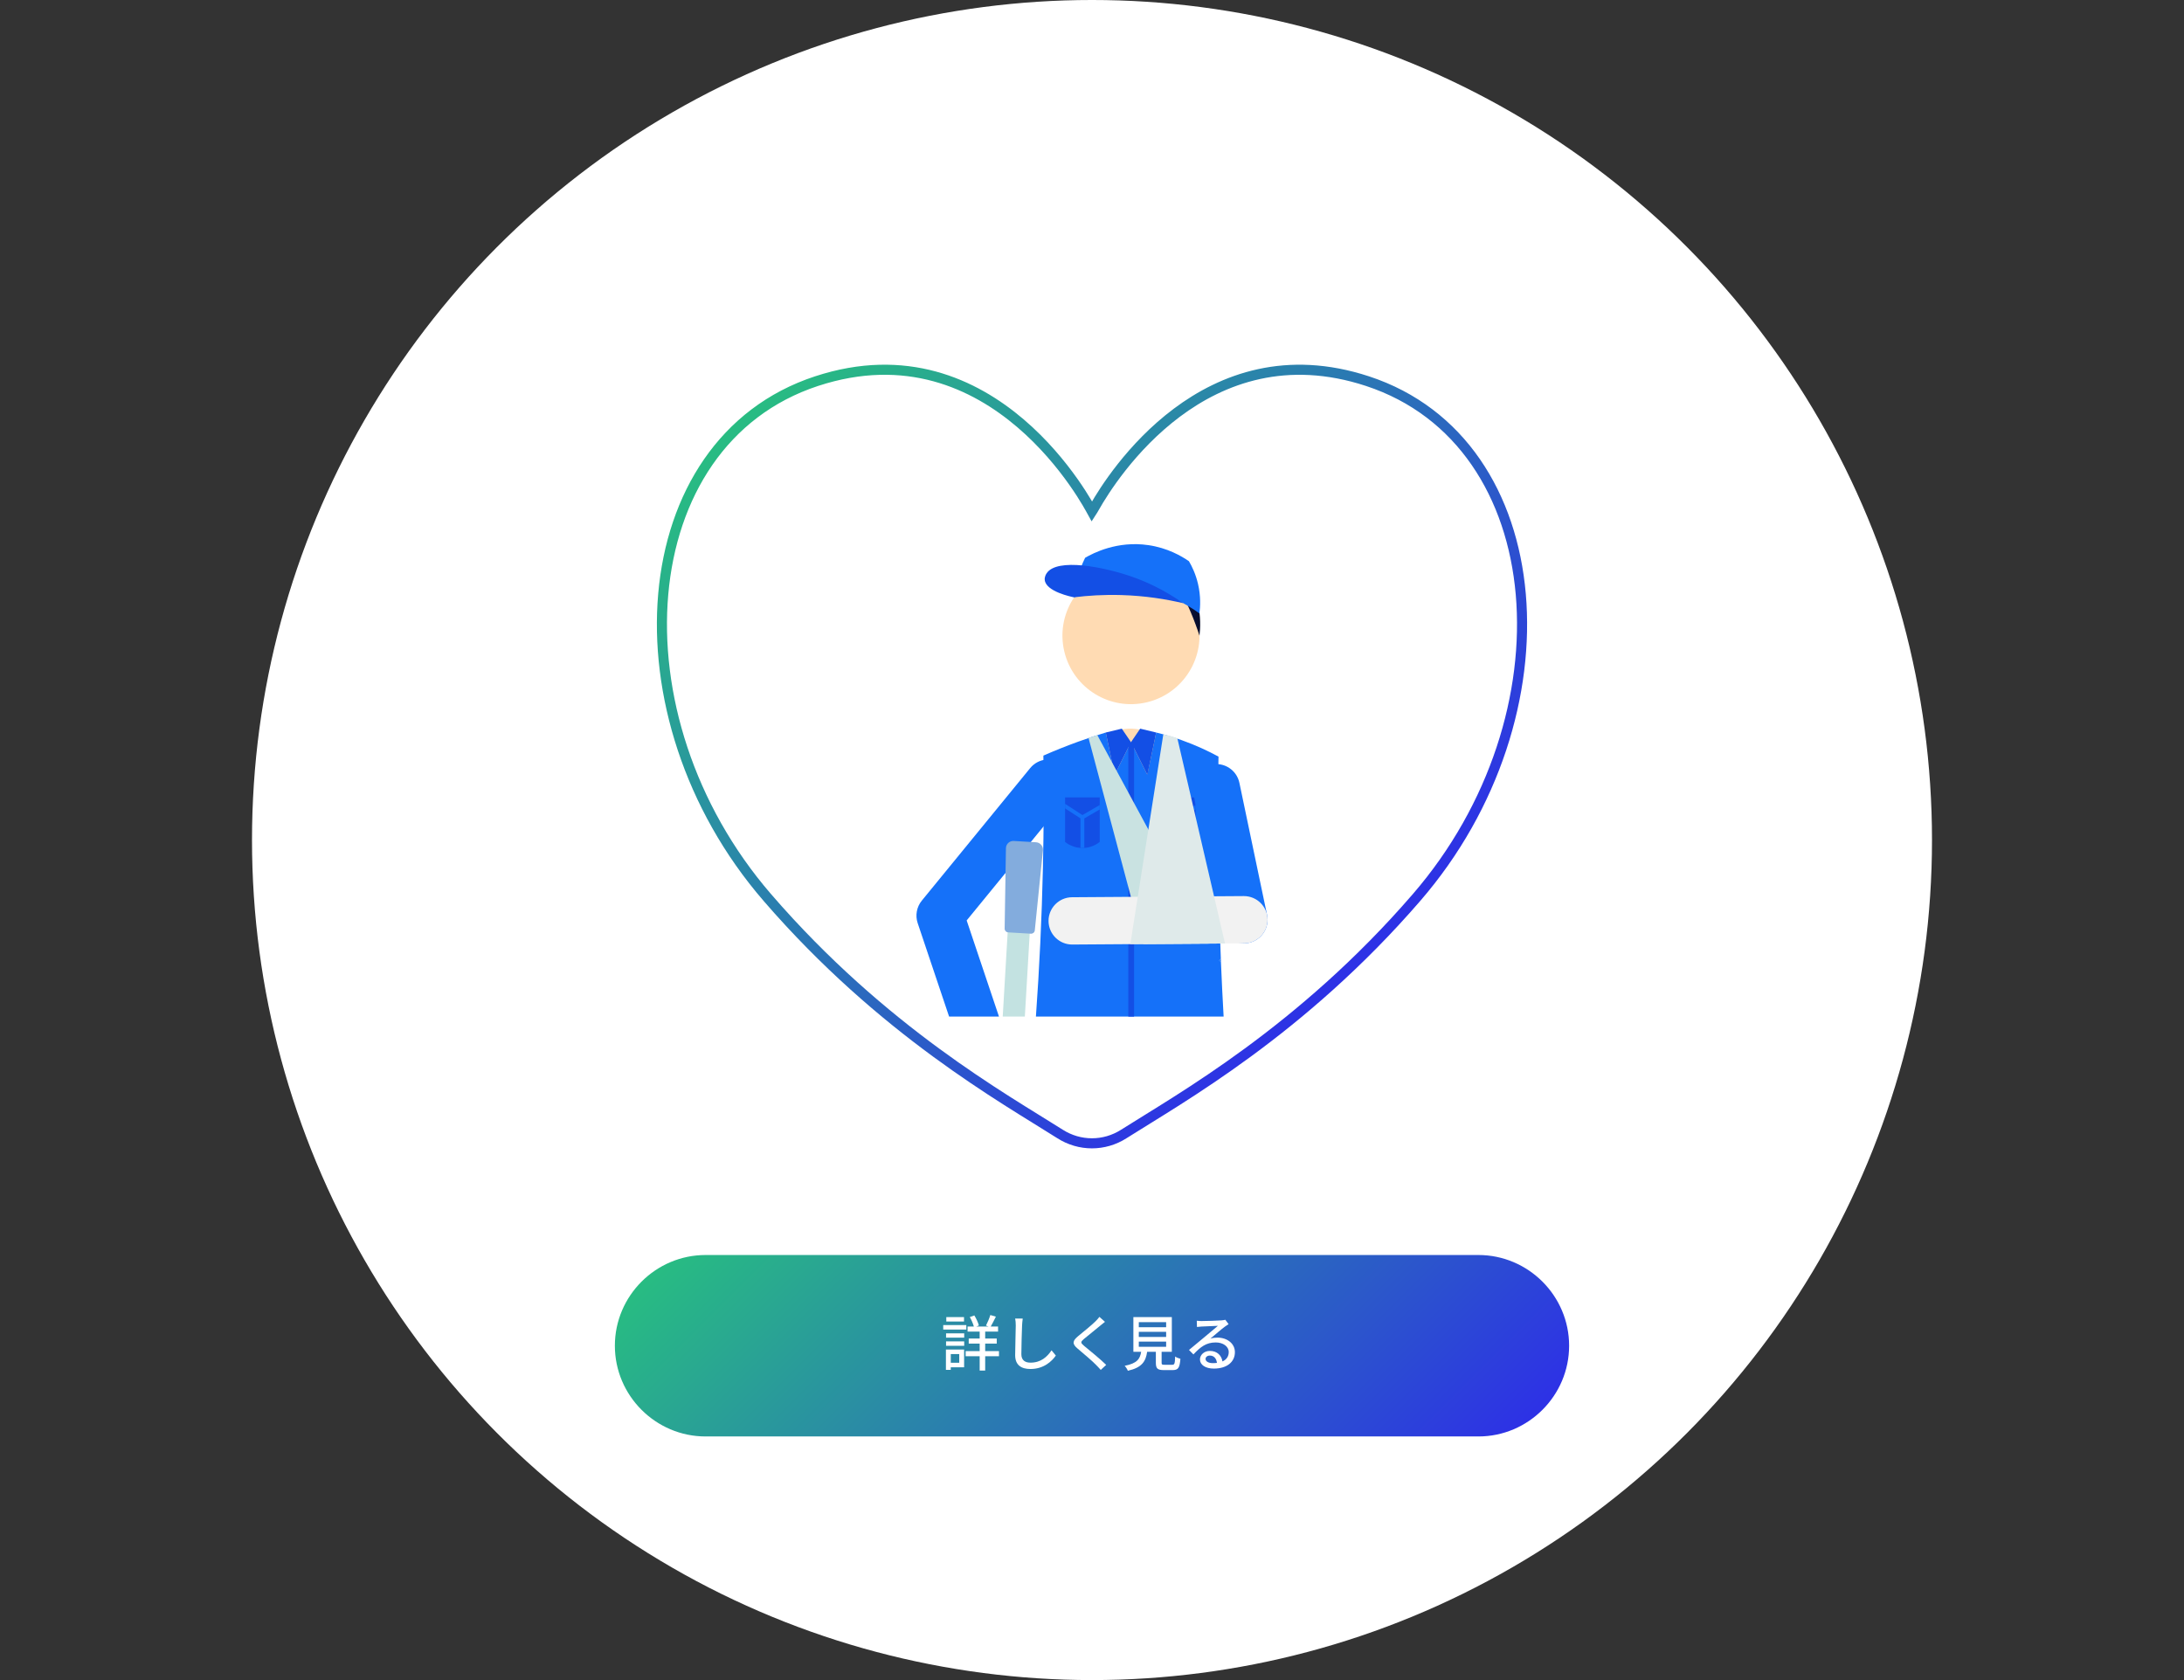 <?xml version="1.0" encoding="UTF-8"?>
<svg xmlns="http://www.w3.org/2000/svg" xmlns:xlink="http://www.w3.org/1999/xlink" id="_レイヤー_2" viewBox="0 0 1300 1000">
  <rect x="0" y="0" width="1300" height="1000" fill="#333333" stroke="none"/>
  <defs>
    <style>.cls-1{fill:#fff;}.cls-2{fill:#c3e2e1;}.cls-3{fill:#1571f9;}.cls-4{fill:#134fe5;}.cls-5{fill:#c9e2e1;}.cls-6{fill:#83acdd;}.cls-7{fill:url(#_名称未設定グラデーション_18);}.cls-8{fill:#ffdbb3;}.cls-9,.cls-10{fill:none;}.cls-11{fill:#dfeaea;}.cls-12{fill:url(#_名称未設定グラデーション_3);}.cls-13{fill:#f2f2f2;}.cls-10{stroke:url(#_名称未設定グラデーション_18-2);stroke-miterlimit:10;stroke-width:6px;}</style>
    <linearGradient id="_名称未設定グラデーション_18" x1="496.86" y1="647.86" x2="803.14" y2="954.14" gradientUnits="userSpaceOnUse">
      <stop offset="0" stop-color="#28bc82"></stop>
      <stop offset="1" stop-color="#2d31e6"></stop>
    </linearGradient>
    <linearGradient id="_名称未設定グラデーション_18-2" x1="476.37" y1="212.97" x2="823.6" y2="560.21" xlink:href="#_名称未設定グラデーション_18"></linearGradient>
    <linearGradient id="_名称未設定グラデーション_3" x1="653.83" y1="357.09" x2="728.94" y2="354" gradientUnits="userSpaceOnUse">
      <stop offset="0" stop-color="#1e3acc"></stop>
      <stop offset="1" stop-color="#000"></stop>
    </linearGradient>
  </defs>
  <g id="_レイヤー_1-2">
    <rect class="cls-9" width="1300" height="1000"></rect>
    <circle class="cls-1" cx="650" cy="500" r="500"></circle>
    <path class="cls-7" d="m934,801c0,29.7-24.3,54-54,54h-460c-29.7,0-54-24.3-54-54h0c0-29.7,24.3-54,54-54h460c29.7,0,54,24.3,54,54h0Z"></path>
    <path class="cls-1" d="m575.19,791.38h-13.75v-2.66h13.75v2.66Zm-1.3,22.46h-7.96v1.51h-2.88v-12.09h10.83v10.58Zm-10.76-20.23h10.8v2.59h-10.8v-2.59Zm0,4.79h10.8v2.63h-10.8v-2.63Zm10.69-11.81h-10.55v-2.63h10.55v2.63Zm-7.88,19.37v5.18h5.04v-5.18h-5.04Zm28.69,1.3h-8.21v8.53h-3.28v-8.53h-8.35v-3.06h8.35v-4.46h-6.52v-3.02h6.52v-4.14h-7.2v-3.02h3.74c-.47-1.66-1.4-3.89-2.41-5.62l2.7-.97c1.15,1.87,2.3,4.32,2.7,5.98l-1.51.61h7.24l-1.51-.54c.86-1.69,2.05-4.39,2.59-6.3l3.31.97c-1.04,2.05-2.12,4.28-3.06,5.87h4.36v3.02h-7.67v4.14h6.88v3.02h-6.88v4.46h8.21v3.06Z"></path>
    <path class="cls-1" d="m608.78,784.83c-.22,1.3-.32,2.81-.4,4.07-.14,3.96-.43,12.17-.43,17.13,0,3.74,2.38,5.04,5.44,5.04,6.26,0,9.97-3.53,12.53-7.34l2.56,3.13c-2.38,3.38-7.16,7.99-15.15,7.99-5.43,0-9.07-2.34-9.07-8.24,0-5.08.36-14.25.36-17.71,0-1.48-.11-2.92-.36-4.1l4.54.04Z"></path>
    <path class="cls-1" d="m657.74,786.77c-.9.68-2.02,1.66-2.74,2.2-2.38,2.02-7.31,5.9-9.83,8.03-2.05,1.76-2.05,2.23.07,4.03,2.99,2.48,9.72,7.92,13.21,11.37l-3.24,2.99c-.86-1.01-1.87-1.98-2.74-2.92-1.94-2.09-7.7-6.95-10.98-9.72-3.46-2.88-3.1-4.64.25-7.45,2.74-2.3,7.92-6.41,10.33-8.82.83-.86,1.87-1.91,2.34-2.66l3.31,2.95Z"></path>
    <path class="cls-1" d="m697.73,812.33c1.4,0,1.62-.58,1.76-4.93.72.61,2.2,1.12,3.13,1.37-.4,5.4-1.33,6.73-4.57,6.73h-5.33c-3.78,0-4.71-1.01-4.71-4.39v-6.51h-5.18c-.83,5.72-3.06,9.39-11.48,11.3-.32-.86-1.22-2.27-1.91-2.95,7.38-1.44,9.14-4.07,9.83-8.35h-4.64v-20.63h22.89v20.63h-6.08v6.51c0,1.08.25,1.22,1.69,1.22h4.61Zm-19.87-22.35h16.27v-3.02h-16.27v3.02Zm0,5.79h16.27v-3.06h-16.27v3.06Zm0,5.87h16.27v-3.1h-16.27v3.1Z"></path>
    <path class="cls-1" d="m731.32,788.14c-.72.47-1.55,1.01-2.2,1.48-1.84,1.3-6.16,5.08-8.67,7.16,1.44-.47,2.81-.61,4.21-.61,5.98,0,10.4,3.67,10.4,8.64,0,5.72-4.57,9.79-12.56,9.79-4.93,0-8.24-2.23-8.24-5.44,0-2.63,2.41-5.08,5.9-5.08,4.43,0,6.98,2.84,7.49,6.26,2.41-1.08,3.74-2.99,3.74-5.58,0-3.35-3.38-5.72-7.74-5.72-5.69,0-9.07,2.66-13.28,7.13l-2.63-2.66c2.77-2.27,7.24-6.01,9.32-7.74,1.98-1.66,6.08-5.08,7.88-6.62-1.87.07-7.96.32-9.83.43-.9.07-1.84.14-2.63.25l-.11-3.71c.9.11,1.98.18,2.84.18,1.87,0,9.93-.22,11.88-.4,1.22-.14,1.87-.22,2.27-.36l1.94,2.59Zm-6.95,23.07c-.29-2.63-1.83-4.36-4.21-4.36-1.48,0-2.56.86-2.56,1.98,0,1.55,1.84,2.52,4.25,2.52.9,0,1.73-.04,2.52-.14Z"></path>
    <path class="cls-10" d="m456.71,534.17c68.7,79.5,140.9,119.6,174.3,140.8,11.6,7.4,26.3,7.4,37.9,0,33.4-21.2,105.6-61.3,174.3-140.8,93.5-108.1,81.6-270.9-29.2-307.3-96.4-31.7-152.2,56.9-162.3,74.7-1,1.6-1.5,2.7-1.7,3-1-1.8-57.8-112.6-164-77.7-110.8,36.4-122.7,199.2-29.3,307.3Z"></path>
    <g id="all">
      <polygon class="cls-2" points="613.22 550.62 600.1 549.84 596.86 605.09 610.03 605.09 613.22 550.62"></polygon>
      <circle class="cls-8" cx="673.19" cy="378.37" r="40.79" transform="translate(-70.05 168.74) rotate(-13.59)"></circle>
      <path class="cls-12" d="m640.84,353.64s0,0,0,0c-.2-1.45-.62-5.86,1.94-10.5,2.35-4.26,5.86-6.26,7.21-6.93,3.96-1.26,9.52-2.68,16.28-3.27,3.63-.32,9.82-.82,17.54.56,7.96,1.41,16.25,2.8,22.18,9.55,4.27,4.86,5.63,10.46,6.88,15.63,2,8.25,1.65,15.29,1.11,19.71-1.41-4.37-3.12-9.07-5.2-13.99-2.05-4.85-4.19-9.28-6.3-13.29-21.83,1.8-32.89-.08-38.96-2.45-1.22-.48-4.82-1.98-9.47-1.55-5.79.54-10.27,3.79-13.21,6.54Z"></path>
      <path class="cls-3" d="m713.94,365.12c-6.19-4.54-22.54-15.22-45.43-15.34-12.65-.07-22.8,3.11-29.23,5.76.44-4.73,1.46-10.47,3.71-16.7.9-2.5,1.9-4.77,2.91-6.83,4.68-2.73,19.07-10.28,37.72-7.53,11.32,1.67,19.57,6.44,24.09,9.57,1.83,3.12,4.03,7.67,5.39,13.49,1.71,7.32,1.38,13.57.84,17.59Z"></path>
      <path class="cls-4" d="m704.33,359.06c-12.02-8.46-22.81-13.06-30.11-15.64-17.06-6.01-44.96-11.48-51.19-2.24-.28.42-1.36,2.02-1.16,4.01.69,6.95,15.95,10.06,17.41,10.34,8.16-1.02,17.64-1.65,28.15-1.34,14.35.42,26.81,2.47,36.89,4.86Z"></path>
      <path class="cls-8" d="m682.68,435.23c-4.86-1.48-9.48-1.53-9.48-1.53-1.76-.02-5.07.1-9.78,1.43-6.34,1.79-16.83,4.74-25.7,13.27-4.77,4.59-7.98,9.75-10.15,14.71h82.35c-11.7-16.31-22.05-26.29-27.24-27.88Z"></path>
      <path class="cls-3" d="m575.39,547.87l59.59-72.86c4.92-6.02,4.03-14.88-1.98-19.8-6.02-4.92-14.88-4.03-19.8,1.98l-64.51,78.88c-3.06,3.75-3.99,8.8-2.45,13.39l18.7,55.63h29.69l-19.23-57.23Z"></path>
      <path class="cls-3" d="m726.76,572.54l-1.04-.94.97-1.03c-.74-18.24-1.25-36.85-1.51-55.82-.11-8.4-.17-16.73-.18-24.98-.02-12.33.06-24.49.25-36.49.02-.98.04-1.96.05-2.94-6.18-3.35-13.49-6.77-21.87-9.77-5.37-1.92-10.48-3.41-15.22-4.57l-3.09,14.69c-.75,3.45-1.5,6.89-2.25,10.34-3.23-6.43-6.44-12.86-9.67-19.29-3.22,6.43-6.43,12.86-9.66,19.29l-2.25-10.33-3.09-14.7c-5.2,1.58-10.59,3.36-16.15,5.36-7.47,2.7-14.47,5.53-20.99,8.39.31,21.46.25,43.55-.26,66.23-.68,30.82-2.13,60.54-4.18,89.1h111.73c-.61-10.72-1.15-21.57-1.6-32.56Z"></path>
      <path class="cls-3" d="m726.76,572.54l-1.04-.94.97-1.03c.02.66.05,1.32.08,1.97Z"></path>
      <path class="cls-4" d="m711.64,501.13c-1.13.9-4.64,3.46-9.82,3.61-5.78.17-9.75-2.77-10.8-3.61v-26.51h20.62v26.51Z"></path>
      <path class="cls-3" d="m711.64,481.81v-2.64l-10.28,5.97-10.34-6.7v2.72l9.17,5.94v17.6c.53.04,1.07.06,1.63.04.22,0,.44-.02.65-.04v-17.57l9.17-5.33Z"></path>
      <path class="cls-4" d="m654.59,501.13c-1.13.9-4.64,3.46-9.82,3.61-5.78.17-9.75-2.77-10.8-3.61v-26.51h20.62v26.51Z"></path>
      <path class="cls-3" d="m654.59,481.81v-2.64l-10.28,5.97-10.34-6.7v2.72l9.17,5.94v17.6c.53.04,1.07.06,1.63.04.22,0,.44-.02.65-.04v-17.57l9.17-5.33Z"></path>
      <rect class="cls-4" x="671.62" y="441.88" width="3.42" height="163.21"></rect>
      <path class="cls-4" d="m673.21,441.74c1.82-2.68,3.65-5.36,5.47-8.03l9.54,2.29-5.28,25.16c-3.24-6.47-6.48-12.94-9.72-19.41Z"></path>
      <path class="cls-4" d="m673.21,441.74c-1.82-2.68-3.65-5.36-5.47-8.03l-9.54,2.29,5.28,25.16c3.24-6.47,6.48-12.94,9.72-19.41Z"></path>
      <path class="cls-6" d="m613.64,555.75l-13.57-.8c-1.17-.07-2.09-1.05-2.07-2.23l.77-47.86c.04-2.5,2.15-4.46,4.65-4.31l13.26.78c2.5.15,4.37,2.34,4.11,4.83l-4.84,47.62c-.12,1.17-1.14,2.04-2.31,1.97Z"></path>
      <path class="cls-3" d="m754.2,544.54l-16.46-78.57c-1.59-7.61-9.05-12.48-16.66-10.89-7.61,1.59-12.48,9.05-10.89,16.66l16.46,78.57c1.39,6.63,7.24,11.19,13.76,11.19.96,0,1.93-.1,2.9-.3,7.61-1.59,12.48-9.05,10.89-16.66Z"></path>
      <path class="cls-5" d="m653.16,437.53c22.37,41.37,44.73,82.74,67.1,124.12-13.2.09-26.41.17-39.61.26-10.91-40.9-21.81-81.79-32.72-122.69,1.74-.56,3.48-1.12,5.23-1.68Z"></path>
      <path class="cls-13" d="m740.43,533.36s-.07,0-.1,0l-102.22.69c-7.77.05-14.03,6.4-13.98,14.17.05,7.74,6.34,13.98,14.07,13.98.03,0,.07,0,.1,0l102.22-.69c7.77-.05,14.03-6.4,13.98-14.17-.05-7.74-6.34-13.98-14.07-13.98Z"></path>
      <path class="cls-11" d="m692.45,437.11c-6.54,41.62-13.08,83.23-19.63,124.85,18.79-.13,37.57-.25,56.36-.38-9.46-40.71-18.91-81.43-28.37-122.14-1.55-.61-3.31-1.2-5.27-1.69-1.08-.27-2.11-.48-3.09-.64Z"></path>
    </g>
  </g>
</svg>
